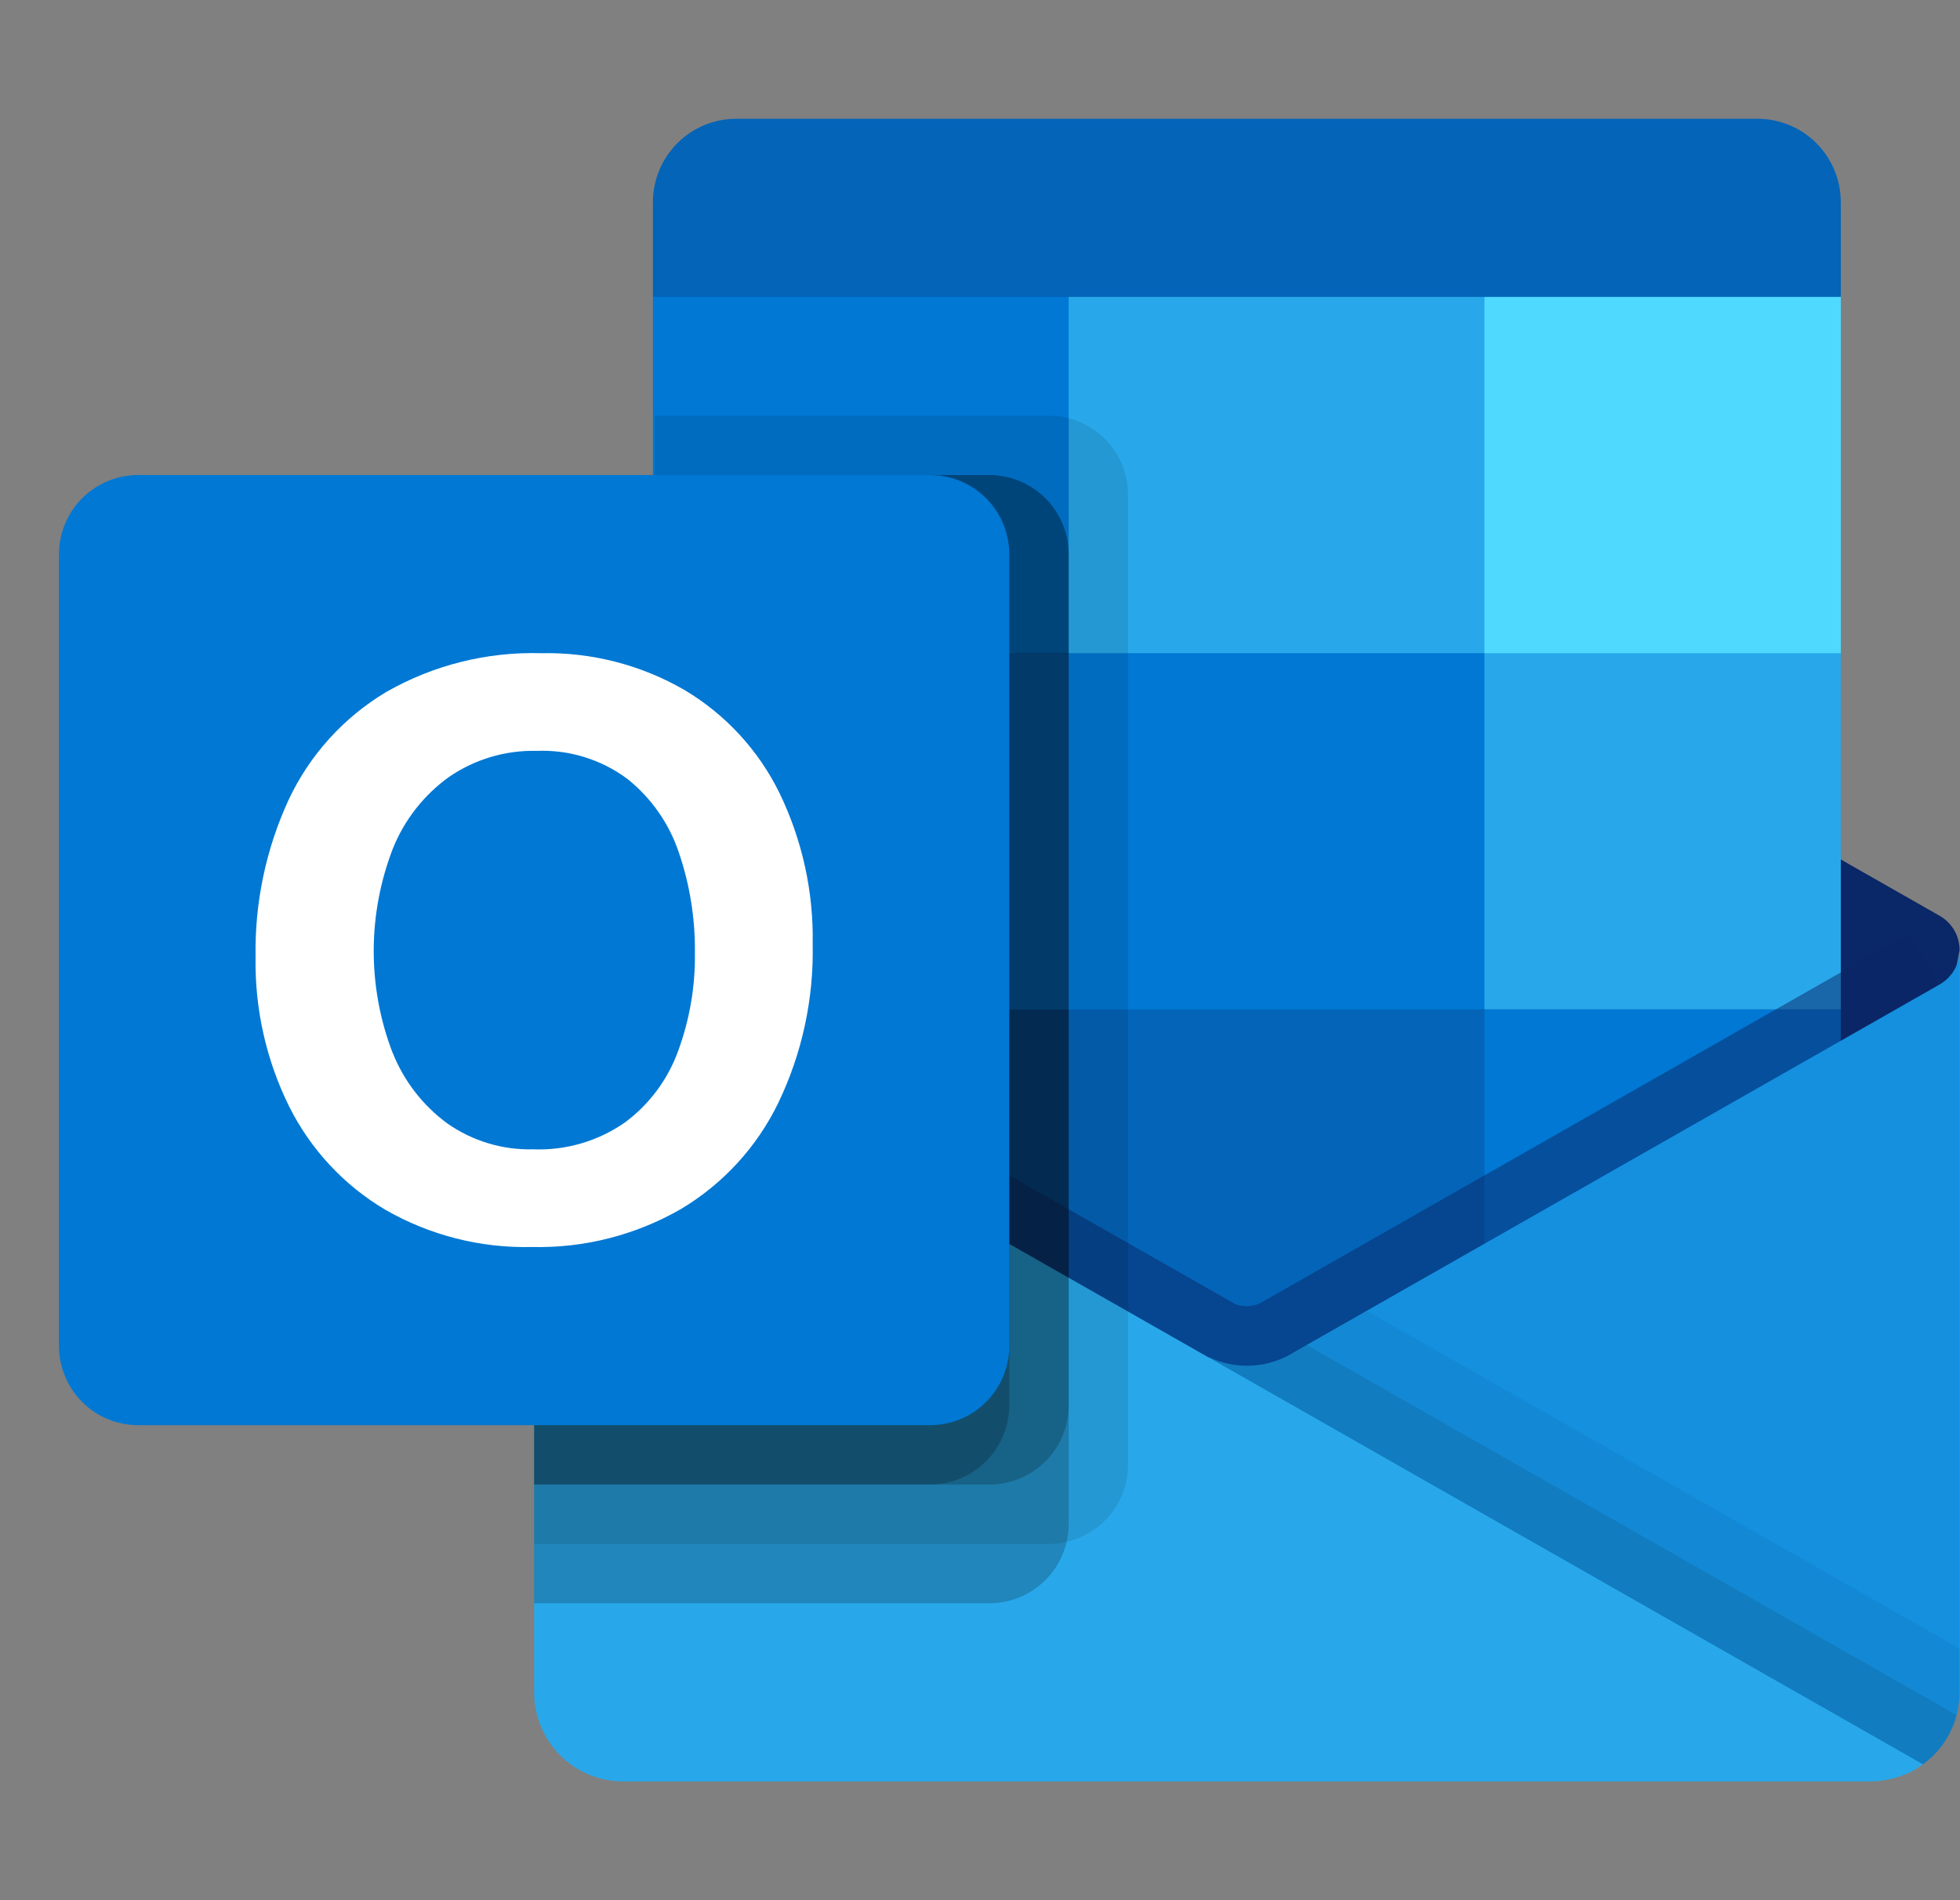 <svg width="33" height="32" viewBox="0 0 33 32" fill="none" xmlns="http://www.w3.org/2000/svg">
<rect x="0" y="0" width="33" height="32" fill="#808080" stroke="none"/>
<path d="M29.589 2H12.397C12.025 2 11.668 2.148 11.405 2.411C11.141 2.675 10.993 3.032 10.993 3.404V5L20.683 8L30.993 5V3.404C30.993 3.032 30.845 2.675 30.582 2.411C30.319 2.148 29.962 2 29.589 2Z" fill="#0364B8"/>
<path d="M32.643 17.405C32.79 16.945 32.907 16.475 32.993 16C32.993 15.883 32.962 15.768 32.904 15.667C32.845 15.566 32.761 15.482 32.66 15.424L32.647 15.416L32.643 15.414L21.805 9.24C21.759 9.21 21.71 9.182 21.66 9.157C21.453 9.054 21.225 9 20.993 9C20.762 9 20.534 9.054 20.326 9.157C20.276 9.182 20.228 9.209 20.181 9.239L9.343 15.415L9.339 15.417L9.327 15.424C9.226 15.482 9.142 15.566 9.083 15.667C9.025 15.768 8.994 15.883 8.993 16C9.08 16.475 9.197 16.945 9.343 17.405L20.835 25.81L32.643 17.405Z" fill="#0A2767"/>
<path d="M24.993 5H17.993L15.972 8L17.993 11L24.993 17H30.993V11L24.993 5Z" fill="#28A8EA"/>
<path d="M10.993 5H17.993V11H10.993V5Z" fill="#0078D4"/>
<path d="M24.993 5H30.993V11H24.993V5Z" fill="#50D9FF"/>
<path d="M24.993 17L17.993 11H10.993V17L17.993 23L28.825 24.768L24.993 17Z" fill="#0364B8"/>
<path d="M17.993 11H24.993V17H17.993V11Z" fill="#0078D4"/>
<path d="M10.993 17H17.993V23H10.993V17Z" fill="#064A8C"/>
<path d="M24.993 17H30.993V23H24.993V17Z" fill="#0078D4"/>
<path opacity="0.5" d="M21.183 25.218L9.39 16.618L9.885 15.748C9.885 15.748 20.63 21.868 20.794 21.96C20.861 21.987 20.933 21.999 21.006 21.997C21.078 21.995 21.149 21.978 21.214 21.948L32.147 15.718L32.643 16.587L21.183 25.218Z" fill="#0A2767"/>
<path d="M32.66 16.577L32.646 16.585L32.643 16.587L21.805 22.761C21.59 22.9 21.343 22.981 21.087 22.997C20.832 23.013 20.576 22.963 20.345 22.852L24.119 27.913L32.373 29.71V29.714C32.565 29.575 32.722 29.393 32.829 29.182C32.937 28.971 32.993 28.737 32.993 28.5V16C32.993 16.117 32.963 16.232 32.904 16.333C32.846 16.434 32.762 16.518 32.66 16.577Z" fill="#1490DF"/>
<path opacity="0.05" d="M32.993 28.5V27.762L23.01 22.074L21.805 22.761C21.59 22.899 21.343 22.981 21.087 22.997C20.832 23.013 20.576 22.963 20.345 22.852L24.119 27.913L32.373 29.71V29.714C32.565 29.575 32.722 29.392 32.829 29.181C32.937 28.97 32.993 28.737 32.993 28.5Z" fill="black"/>
<path opacity="0.1" d="M32.943 28.883L22 22.65L21.805 22.76C21.59 22.899 21.343 22.98 21.087 22.996C20.832 23.012 20.576 22.963 20.345 22.852L24.119 27.913L32.373 29.71V29.714C32.653 29.511 32.855 29.218 32.943 28.884V28.883Z" fill="black"/>
<path d="M9.343 16.59V16.58H9.333L9.303 16.56C9.208 16.501 9.129 16.419 9.075 16.321C9.02 16.223 8.992 16.112 8.993 16V28.5C8.993 28.697 9.032 28.892 9.107 29.074C9.182 29.256 9.293 29.422 9.432 29.561C9.571 29.701 9.737 29.811 9.919 29.886C10.101 29.962 10.296 30 10.493 30H31.493C31.618 29.999 31.742 29.982 31.863 29.95C31.926 29.939 31.987 29.919 32.043 29.89C32.065 29.888 32.085 29.881 32.103 29.87C32.185 29.837 32.262 29.793 32.333 29.74C32.353 29.73 32.363 29.73 32.373 29.71L9.343 16.59Z" fill="#28A8EA"/>
<path opacity="0.1" d="M18.993 24.667V8.333C18.992 7.98 18.852 7.641 18.602 7.392C18.352 7.142 18.014 7.001 17.66 7H11.023V14.456L9.343 15.414L9.338 15.416L9.326 15.423C9.225 15.482 9.141 15.566 9.082 15.667C9.024 15.768 8.993 15.883 8.993 16V26H17.66C18.014 25.999 18.352 25.858 18.602 25.608C18.852 25.359 18.992 25.02 18.993 24.667Z" fill="black"/>
<path opacity="0.2" d="M17.993 25.667V9.333C17.992 8.98 17.852 8.641 17.602 8.392C17.352 8.142 17.014 8.001 16.66 8H11.023V14.456L9.343 15.414L9.338 15.416L9.326 15.423C9.225 15.482 9.141 15.566 9.082 15.667C9.024 15.768 8.993 15.883 8.993 16V27H16.66C17.014 26.999 17.352 26.858 17.602 26.608C17.852 26.359 17.992 26.02 17.993 25.667Z" fill="black"/>
<path opacity="0.2" d="M17.993 23.667V9.333C17.992 8.98 17.852 8.641 17.602 8.392C17.352 8.142 17.014 8.001 16.66 8H11.023V14.456L9.343 15.414L9.338 15.416L9.326 15.423C9.225 15.482 9.141 15.566 9.082 15.667C9.024 15.768 8.993 15.883 8.993 16V25H16.66C17.014 24.999 17.352 24.858 17.602 24.608C17.852 24.359 17.992 24.02 17.993 23.667Z" fill="black"/>
<path opacity="0.2" d="M16.993 23.667V9.333C16.992 8.98 16.852 8.641 16.602 8.392C16.352 8.142 16.014 8.001 15.66 8H11.023V14.456L9.343 15.414L9.338 15.416L9.326 15.423C9.225 15.482 9.141 15.566 9.082 15.667C9.024 15.768 8.993 15.883 8.993 16V25H15.66C16.014 24.999 16.352 24.858 16.602 24.608C16.852 24.359 16.992 24.02 16.993 23.667Z" fill="black"/>
<path d="M2.326 8H15.66C16.014 8 16.353 8.14 16.603 8.39C16.853 8.64 16.993 8.979 16.993 9.333V22.667C16.993 23.02 16.853 23.36 16.603 23.61C16.353 23.86 16.014 24 15.66 24H2.326C1.973 24 1.634 23.86 1.384 23.61C1.134 23.36 0.993 23.02 0.993 22.667L0.993 9.333C0.993 8.979 1.134 8.64 1.384 8.39C1.634 8.14 1.973 8 2.326 8Z" fill="#0078D4"/>
<path d="M4.86 13.468C5.214 12.713 5.786 12.082 6.502 11.654C7.295 11.2 8.199 10.974 9.112 11C9.958 10.982 10.793 11.196 11.525 11.62C12.215 12.031 12.77 12.633 13.123 13.353C13.508 14.147 13.7 15.021 13.683 15.903C13.702 16.825 13.504 17.738 13.106 18.569C12.745 19.315 12.173 19.939 11.461 20.363C10.7 20.8 9.834 21.021 8.956 21C8.092 21.021 7.238 20.804 6.488 20.373C5.793 19.962 5.232 19.359 4.87 18.637C4.483 17.855 4.288 16.991 4.303 16.118C4.287 15.204 4.477 14.298 4.86 13.468ZM6.61 17.726C6.799 18.203 7.119 18.617 7.533 18.92C7.955 19.216 8.461 19.368 8.976 19.355C9.525 19.377 10.066 19.219 10.517 18.906C10.927 18.604 11.239 18.187 11.414 17.709C11.611 17.176 11.708 16.612 11.7 16.044C11.706 15.471 11.615 14.901 11.43 14.358C11.267 13.87 10.966 13.439 10.564 13.118C10.125 12.79 9.585 12.623 9.037 12.645C8.511 12.632 7.994 12.786 7.56 13.084C7.138 13.387 6.81 13.805 6.616 14.287C6.187 15.393 6.184 16.619 6.609 17.727L6.61 17.726Z" fill="white"/>
</svg>
